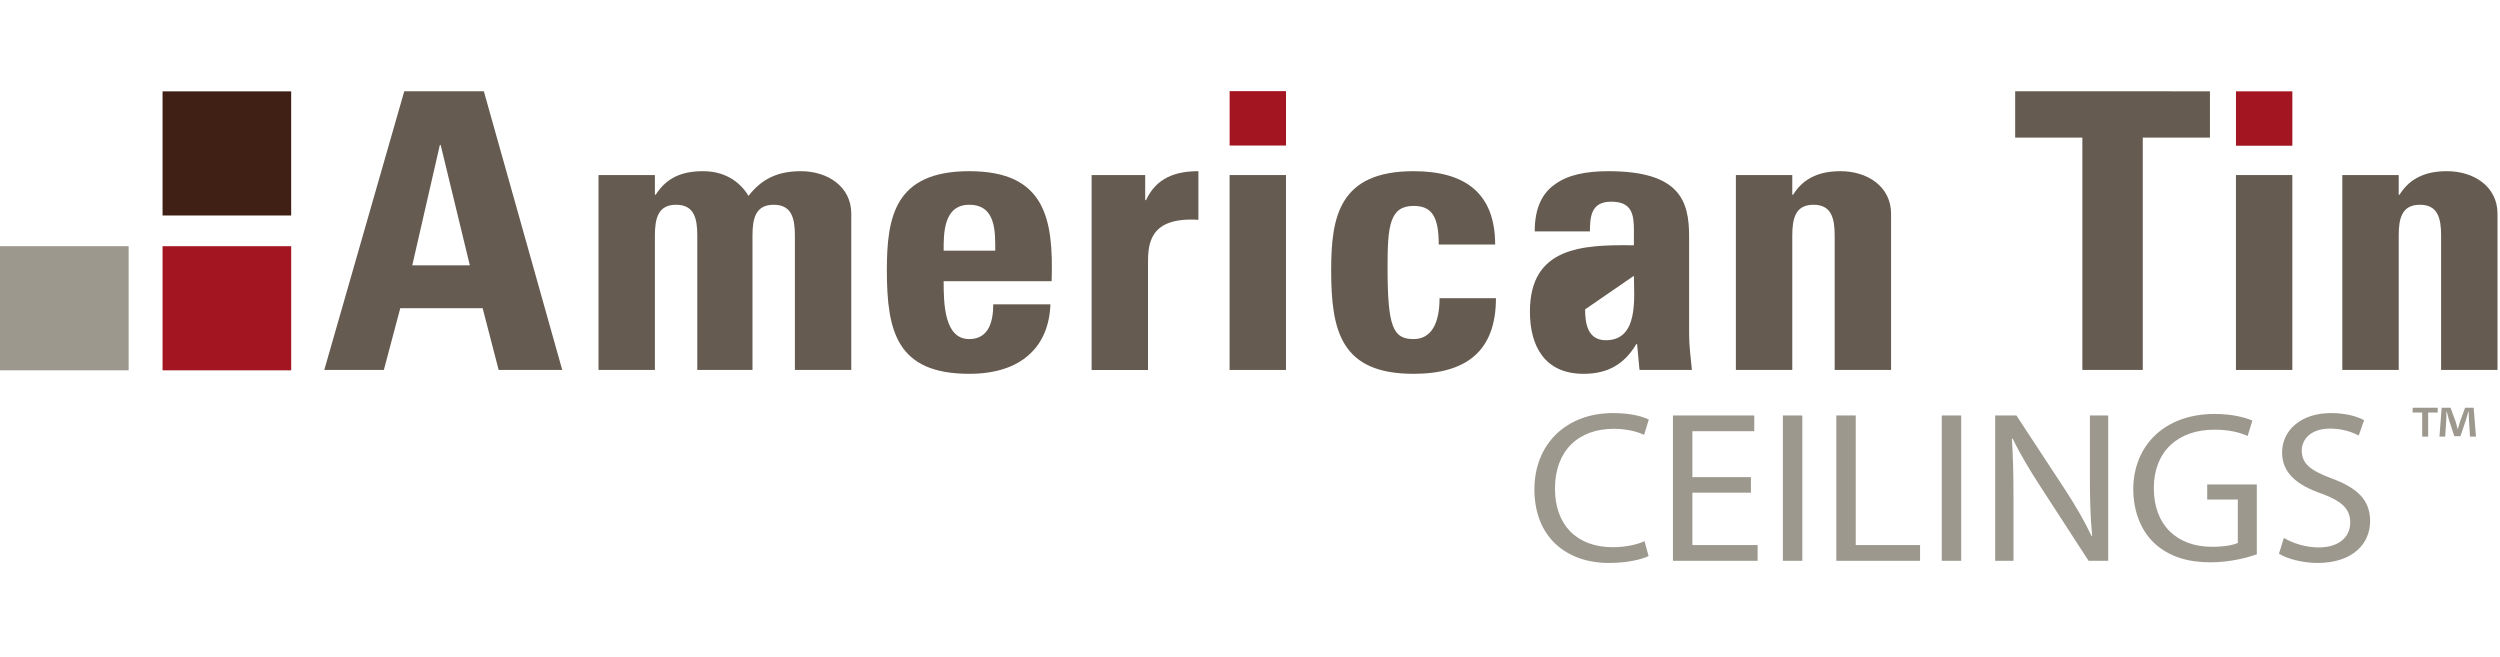 <svg xmlns="http://www.w3.org/2000/svg" width="213" height="56" viewBox="0 0 542 103"><defs><clipPath id="mw7pa"><path d="M0 102.534V0h541.458v102.534z"/></clipPath><clipPath id="mw7pb"><path d="M0 102.534V0h541.458v102.534z"/></clipPath><clipPath id="mw7pc"><path d="M0 102.534V0h541.458v102.534z"/></clipPath></defs><g><g><g><path fill="#655b50" d="M104.899.044l16.995 60.413h-13.786l-3.47-13.39H86.777l-3.556 13.39H70.302L87.644.044zM89.379 37.78h12.485l-6.329-26.106h-.173z"/></g><g><g><g/><g clip-path="url(#mw7pa)"><path fill="#655b50" d="M141.982 22.47h.173c2.428-3.767 5.723-5.105 10.319-5.105 4.335 0 7.803 2.007 9.799 5.357 2.861-3.685 6.33-5.357 11.359-5.357 5.808 0 10.925 3.347 10.925 9.204v33.89h-12.226V31.34c0-3.765-.695-6.696-4.596-6.696-3.902 0-4.596 2.93-4.596 6.696v29.12h-11.966V31.34c0-3.765-.693-6.696-4.595-6.696-3.901 0-4.596 2.93-4.596 6.696v29.12h-12.225V18.2h12.225z"/></g><g clip-path="url(#mw7pa)"><path fill="#655b50" d="M204.582 41.213c0 5.02.173 12.551 5.55 12.551 4.335 0 5.202-4.017 5.202-7.53h12.4c-.175 4.601-1.735 8.366-4.684 10.96-2.86 2.595-7.196 4.101-12.919 4.101-15.78 0-17.861-9.288-17.861-22.508 0-11.548 1.733-21.422 17.861-21.422 16.475 0 18.296 10.292 17.862 23.848zm11.186-6.611c0-4.1.173-9.957-5.637-9.957-5.636 0-5.549 6.36-5.549 9.957z"/></g><g clip-path="url(#mw7pa)"><path fill="#655b50" d="M248.28 18.2v5.441h.173c2.254-4.854 6.417-6.276 11.36-6.276v10.542c-10.753-.668-10.926 5.355-10.926 9.538V60.46h-12.225V18.201z"/></g></g></g><g><path fill="#655b50" d="M266.573 60.457V18.201H278.8v42.256z"/></g><g><path fill="#a21521" d="M266.582 11.8V.002h12.225V11.8z"/></g><g><g><g/><g clip-path="url(#mw7pb)"><path fill="#655b50" d="M311.92 33.264c0-6.275-1.647-8.369-5.461-8.369-5.203 0-5.637 4.436-5.637 13.222 0 12.886 1.126 15.647 5.637 15.647 3.814 0 5.635-3.347 5.635-8.87h12.226c0 11.464-6.417 16.401-17.861 16.401-15.782 0-17.864-9.288-17.864-22.508 0-11.548 1.735-21.422 17.864-21.422 11.271 0 17.688 4.855 17.688 15.899z"/></g><g clip-path="url(#mw7pb)"><path fill="#655b50" d="M366.197 52.593c0 2.593.347 5.27.607 7.864h-11.359l-.52-5.605h-.174c-2.6 4.351-6.156 6.443-11.445 6.443-8.498 0-11.62-6.109-11.62-13.472 0-13.973 11.186-14.56 22.545-14.393v-3.263c0-3.598-.519-6.191-4.942-6.191-4.25 0-4.596 3.095-4.596 6.442h-11.966c0-5.105 1.647-8.368 4.509-10.292 2.775-2.008 6.764-2.761 11.446-2.761 15.522 0 17.515 6.443 17.515 14.141zm-22.545-5.272c0 3.012.522 6.693 4.51 6.693 7.196 0 6.07-9.37 6.07-13.973z"/></g><g clip-path="url(#mw7pb)"><path fill="#655b50" d="M388.566 22.47h.173c1.214-1.926 2.688-3.182 4.335-3.934 1.735-.836 3.729-1.171 5.983-1.171 5.81 0 10.926 3.347 10.926 9.204v33.89h-12.227V31.34c0-3.765-.692-6.696-4.594-6.696s-4.596 2.93-4.596 6.696v29.12h-12.227V18.2h12.227z"/></g></g></g><g><path fill="#655b50" d="M436.89.044v10.04h14.567v50.374h13.094V10.085h14.566V.045z"/></g><g><path fill="#655b50" d="M484.751 60.457V18.201h12.227v42.256z"/></g><g><path fill="#a21521" d="M484.757 11.847V.05h12.224v11.796z"/></g><g><g><g/><g clip-path="url(#mw7pc)"><path fill="#655b50" d="M520.04 22.47h.174c1.213-1.926 2.688-3.182 4.335-3.934 1.735-.836 3.729-1.171 5.983-1.171 5.81 0 10.925 3.347 10.925 9.204v33.89h-12.226V31.34c0-3.765-.693-6.696-4.594-6.696-3.902 0-4.596 2.93-4.596 6.696v29.12h-12.227V18.2h12.227z"/></g><g clip-path="url(#mw7pc)"><g><path fill="#9c988d" d="M535.499 74.912l-.236-3.68c-.025-.484-.025-1.082-.049-1.749h-.072c-.166.551-.356 1.288-.547 1.863l-1.168 3.473h-1.335l-1.168-3.566c-.117-.482-.31-1.219-.453-1.77h-.072c0 .576-.022 1.172-.047 1.75l-.24 3.679h-1.238l.478-6.258h1.929l1.12 3.06c.144.482.263.944.431 1.587h.025c.164-.575.306-1.105.449-1.563l1.121-3.084h1.86l.501 6.258zm-7.006-6.258v1.036h-2.072v5.222h-1.288V69.69h-2.074v-1.036z"/></g></g><g clip-path="url(#mw7pc)"><g><path fill="#9c988d" d="M357.41 100.804c-1.55.749-4.65 1.496-8.621 1.496-9.203 0-16.128-5.61-16.128-15.943 0-9.866 6.925-16.552 17.05-16.552 4.067 0 6.633.843 7.749 1.403l-1.018 3.32c-1.598-.747-3.876-1.309-6.588-1.309-7.651 0-12.737 4.722-12.737 12.998 0 7.714 4.601 12.669 12.545 12.669 2.565 0 5.182-.514 6.876-1.308z"/></g><g><path fill="#9c988d" d="M379.6 87.056h-12.69V98.42h14.142v3.414h-18.356V70.319h17.63v3.414H366.91v9.96h12.69z"/></g><g><path fill="#9c988d" d="M390.745 70.32v31.513h-4.215V70.319z"/></g><g><path fill="#9c988d" d="M398.11 70.32h4.213v28.099h13.947v3.414h-18.16z"/></g><g><path fill="#9c988d" d="M425.188 70.32v31.513h-4.214V70.319z"/></g><g><path fill="#9c988d" d="M432.554 101.833V70.319h4.601l10.46 15.943c2.423 3.696 4.311 7.013 5.86 10.24l.1-.047c-.39-4.208-.486-8.041-.486-12.95V70.318h3.972v31.514H452.8l-10.367-15.99c-2.274-3.507-4.453-7.106-6.1-10.522l-.147.05c.243 3.973.34 7.76.34 12.995v13.467z"/></g><g><path fill="#9c988d" d="M489.278 100.43c-1.89.654-5.62 1.73-10.027 1.73-4.942 0-9.01-1.216-12.207-4.163-2.809-2.618-4.553-6.824-4.553-11.735.051-9.396 6.734-16.268 17.68-16.268 3.778 0 6.732.794 8.136 1.448l-1.016 3.32c-1.744-.749-3.923-1.356-7.216-1.356-7.945 0-13.127 4.768-13.127 12.67 0 7.995 4.99 12.717 12.593 12.717 2.76 0 4.649-.374 5.618-.841v-9.399h-6.635v-3.272h10.754z"/></g><g><path fill="#9c988d" d="M495.143 96.876c1.89 1.121 4.65 2.057 7.556 2.057 4.31 0 6.83-2.196 6.83-5.376 0-2.945-1.743-4.628-6.152-6.266-5.329-1.823-8.622-4.488-8.622-8.928 0-4.911 4.217-8.558 10.56-8.558 3.344 0 5.762.749 7.216 1.543l-1.161 3.32c-1.066-.56-3.245-1.496-6.199-1.496-4.457 0-6.152 2.573-6.152 4.722 0 2.947 1.985 4.395 6.49 6.079 5.521 2.057 8.332 4.628 8.332 9.257 0 4.862-3.73 9.07-11.433 9.07-3.146 0-6.586-.889-8.33-2.01z"/></g></g></g></g><g><path fill="#a21521" d="M35.242 60.533V33.62H63.13v26.912z"/></g><g><path fill="#402015" d="M35.242 26.97V.058h27.886V26.97z"/></g><g><path fill="#9c988d" d="M0 60.534v-26.91h27.888v26.91z"/></g></g></g></svg>